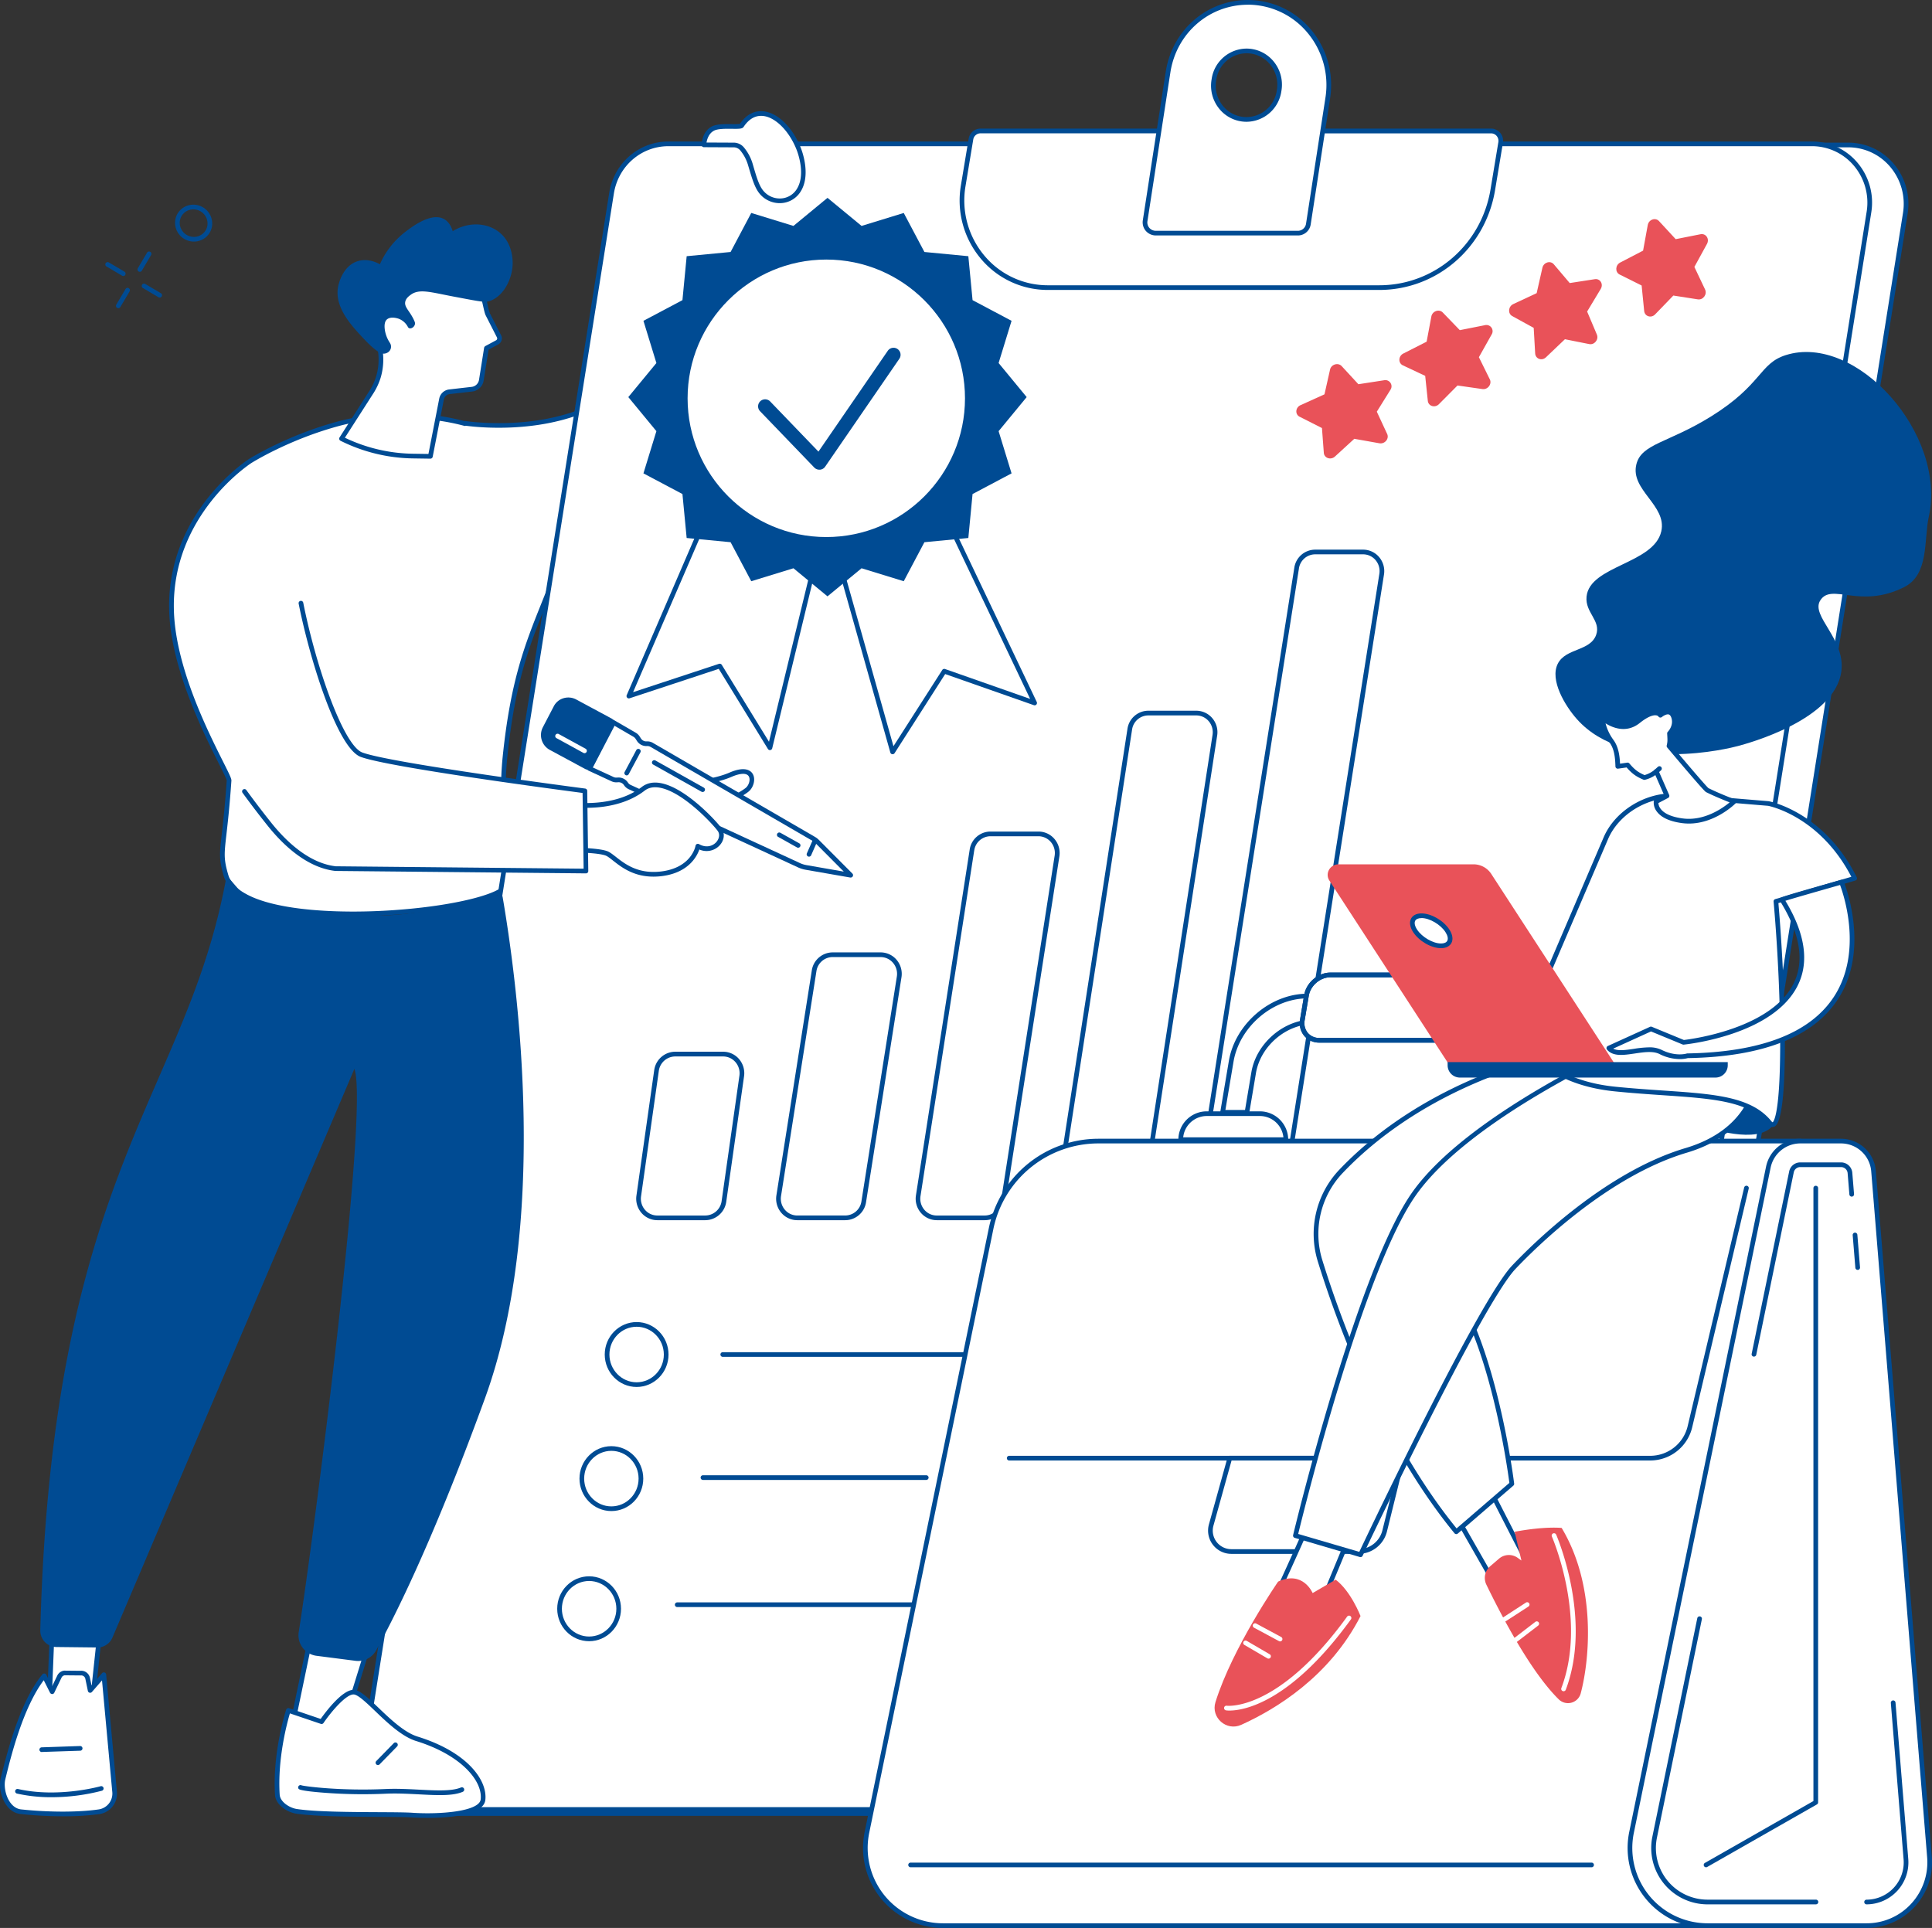 <svg xmlns="http://www.w3.org/2000/svg" viewBox="0 0 1833.7 1830"><rect x="0" y="0" width="1833.7" height="1830" fill="#333333" stroke="none"/><defs><style>.cls-1{fill:#fff;}.cls-2{fill:#004b93;}.cls-3{fill:#e95259;}</style></defs><title>Quality work</title><g id="Layer_2" data-name="Layer 2"><g id="Layer_1-2" data-name="Layer 1"><g id="Quality_work" data-name="Quality work"><path class="cls-1" d="M745.73,133.19H683.55s-21.82,157.06-81,223.16C546.38,419,441.33,401.79,441.33,401.79l-.1.32c-40.63-11.07-87-8.64-118.56-.3-49.53,13.07-85.3,35.82-85.3,35.82s-76.43,48.3-74.61,140.47c1.41,71.52,55.08,156.66,54.65,162.76-4.71,68.26-10,65.93-2.87,90.25,17.29,59,262.19,34.69,266.54,7.63,3.95-24.55-7.43-65.6-1.72-120.8,9-87,26.9-118,47.26-171.68,112.45-9.12,185.12-72.66,207.73-174.69C757.68,266.3,745.73,133.19,745.73,133.19Z"></path><path class="cls-2" d="M334.57,869.74c-58.54,0-113.91-9.85-122.16-38-4.7-16-4.1-21.19-1.9-40.42,1.26-11,3-26.17,4.69-50.6-.16-1.3-3.68-8.32-7.41-15.75-15-29.87-46.18-92-47.26-146.81-1.82-92.36,74.88-141.91,75.65-142.4.36-.23,36.63-23.08,85.93-36.09,28.87-7.62,75.05-11.57,118.57,0a2.23,2.23,0,0,1,1-.07c1,.17,104.52,16.25,159.16-44.73,58.11-64.84,80.29-220.42,80.51-222a2.22,2.22,0,0,1,2.2-1.92h62.18a2.22,2.22,0,0,1,2.21,2c.12,1.33,11.72,134.66-11.42,239.06-23.1,104.24-97.06,166.81-208.32,176.31-3.39,8.89-6.71,17.17-9.92,25.18-15.72,39.23-29.31,73.11-36.71,144.63-3.22,31.13-.95,57.93.87,79.47,1.44,17.08,2.58,30.57.83,41.45-2.67,16.6-69.09,26.74-113.09,29.51C358.43,869.34,346.43,869.74,334.57,869.74Zm47.71-472.81c-23,0-44,3.07-59,7-48.6,12.83-84.33,35.33-84.68,35.55-.76.48-75.35,48.76-73.58,138.56C166,631.83,196.92,693.39,211.76,723c6.09,12.13,8,16.06,7.87,18-1.7,24.54-3.43,39.72-4.7,50.8-2.18,19-2.7,23.51,1.74,38.67,9.2,31.39,88.29,37.76,153.23,33.68,63.35-4,107.5-16.54,109-25.78,1.67-10.34.49-24.25-.87-40.36-1.84-21.73-4.12-48.77-.86-80.31,7.47-72.14,21.16-106.28,37-145.82,3.36-8.39,6.84-17.06,10.38-26.41a2.22,2.22,0,0,1,1.9-1.43c109.93-8.92,183-70.35,205.74-173,21.43-96.69,12.86-218.54,11.5-235.67H685.47c-2.76,18.2-25.86,160.54-81.32,222.42-53.09,59.25-150.31,47.93-162,46.32a2.17,2.17,0,0,1-1.47.11C421.29,399,401.1,396.93,382.28,396.93Z"></path><path class="cls-1" d="M1520.92,1721.36H435.46c-33.71,0-59.39-30.85-54-64.86L614.91,184.58c4.29-27.07,27.16-47,54-47H1754.37c33.7,0,59.39,30.85,54,64.85L1574.92,1674.39C1570.63,1701.46,1547.75,1721.36,1520.92,1721.36Z"></path><path class="cls-2" d="M1520.92,1723.58H435.46a56.41,56.41,0,0,1-42.9-19.92,58.88,58.88,0,0,1-13.3-47.51L612.71,184.23c4.49-28.3,28.12-48.83,56.2-48.83H1754.37a56.41,56.41,0,0,1,42.9,19.92,58.84,58.84,0,0,1,13.29,47.5L1577.11,1674.74C1572.63,1703,1549,1723.58,1520.92,1723.58Zm-852-1583.74c-25.88,0-47.67,19-51.81,45.09L383.65,1656.85a54.38,54.38,0,0,0,12.29,43.92,52,52,0,0,0,39.52,18.36H1520.92c25.87,0,47.66-19,51.8-45.08L1806.17,202.12a54.41,54.41,0,0,0-12.28-43.92,52,52,0,0,0-39.52-18.36Z"></path><path class="cls-1" d="M1486.43,1717.53H401c-33.71,0-59.4-30.79-54-64.74L580.41,183.42c4.3-27,27.17-46.88,54-46.88H1719.87c33.71,0,59.39,30.8,54,64.74L1540.43,1670.65C1536.13,1697.68,1513.26,1717.53,1486.43,1717.53Z"></path><path class="cls-2" d="M1486.43,1719.76H401A56.43,56.43,0,0,1,358,1699.82a58.65,58.65,0,0,1-13.26-47.38L578.22,183.07c4.49-28.25,28.12-48.75,56.19-48.75H1719.87a56.42,56.42,0,0,1,42.94,19.93,58.65,58.65,0,0,1,13.26,47.38L1542.62,1671C1538.13,1699.25,1514.5,1719.76,1486.43,1719.76Zm-852-1581c-25.87,0-47.66,18.93-51.8,45L349.16,1653.14a54.23,54.23,0,0,0,12.25,43.8A52,52,0,0,0,401,1715.31H1486.43c25.87,0,47.66-18.93,51.8-45L1771.68,200.93a54.26,54.26,0,0,0-12.25-43.8,52,52,0,0,0-39.56-18.37Z"></path><path class="cls-1" d="M1309,273H994.3c-50.29,0-88.5-46.07-80.12-96.6l7.35-44.28a9.23,9.23,0,0,1,9-7.79h484.66a9.28,9.28,0,0,1,9,10.9l-7.44,44.88C1407.92,233.74,1362.33,273,1309,273Z"></path><path class="cls-2" d="M1309,275.22H994.3a82.76,82.76,0,0,1-63.18-29.45A85.84,85.84,0,0,1,912,176l7.35-44.29a11.41,11.41,0,0,1,11.23-9.64h484.65a11.3,11.3,0,0,1,8.64,4,11.68,11.68,0,0,1,2.6,9.46L1419,180.47C1409.9,235.37,1363.61,275.22,1309,275.22ZM930.57,126.55a7,7,0,0,0-6.85,5.93l-7.35,44.29a81.46,81.46,0,0,0,18.14,66.13,78.33,78.33,0,0,0,59.79,27.88H1309c52.48,0,96.92-38.29,105.68-91l7.44-44.87a7.24,7.24,0,0,0-1.6-5.87,6.9,6.9,0,0,0-5.25-2.45Z"></path><path class="cls-1" d="M1097.14,221.27h134.37a10.11,10.11,0,0,0,10.26-8.52L1260.18,93c7.38-47.65-28.61-90.82-75.77-90.82-37.72,0-69.84,27.94-75.76,66.05l-21.77,141.11A10.2,10.2,0,0,0,1097.14,221.27Zm55-145.28.15-.9a31.55,31.55,0,0,1,30.91-26.75c19.38,0,34.12,17.82,30.9,37.38l-.14.89A31.57,31.57,0,0,1,1183,113.37C1163.64,113.37,1148.9,95.55,1152.11,76Z"></path><path class="cls-2" d="M1231.51,223.49H1097.14a12.67,12.67,0,0,1-9.68-4.39,12.46,12.46,0,0,1-2.77-10.07l21.76-141.1c6.12-39.36,38.91-67.93,78-67.93a78.21,78.21,0,0,1,59.35,27.51,81.83,81.83,0,0,1,18.62,65.87L1244,213.09A12.28,12.28,0,0,1,1231.51,223.49Zm-47.1-219c-36.85,0-67.79,27-73.56,64.17l-21.77,141.1a7.92,7.92,0,0,0,1.76,6.5,8.24,8.24,0,0,0,6.3,2.83h134.37a7.91,7.91,0,0,0,8.06-6.64L1258,92.7a77.31,77.31,0,0,0-17.6-62.29A73.74,73.74,0,0,0,1184.41,4.44ZM1183,115.59a33.23,33.23,0,0,1-25.35-11.82,34.66,34.66,0,0,1-7.75-28.14h0l.14-.9a33.69,33.69,0,0,1,33.11-28.61,33.28,33.28,0,0,1,25.35,11.81,34.72,34.72,0,0,1,7.75,28.15l-.15.89A33.68,33.68,0,0,1,1183,115.59ZM1154.3,76.35a30.25,30.25,0,0,0,6.75,24.54,28.8,28.8,0,0,0,22,10.25,29.25,29.25,0,0,0,28.72-24.89l.14-.89a30.28,30.28,0,0,0-6.75-24.55,28.83,28.83,0,0,0-22-10.25,29.25,29.25,0,0,0-28.72,24.89Z"></path><path class="cls-2" d="M1199.69,1158.19h-45.51a19.93,19.93,0,0,1-15.13-7,20.6,20.6,0,0,1-4.66-16.6l94.07-595.72a20.06,20.06,0,0,1,19.79-17.15h45.53a19.91,19.91,0,0,1,15.13,7,20.59,20.59,0,0,1,4.66,16.6L1219.48,1141A20.06,20.06,0,0,1,1199.69,1158.19Zm33.16-618.64-94.07,595.72a16.14,16.14,0,0,0,3.65,13,15.44,15.44,0,0,0,11.75,5.45h45.51a15.64,15.64,0,0,0,15.4-13.39l94.09-595.72a16.14,16.14,0,0,0-3.65-13,15.46,15.46,0,0,0-11.75-5.45h-45.53A15.64,15.64,0,0,0,1232.85,539.55Z"></path><path class="cls-2" d="M1067.14,1158.19h-45.53a19.88,19.88,0,0,1-15.1-7,20.54,20.54,0,0,1-4.7-16.55l68.28-442.8,2.2.33-2.2-.33a20.05,20.05,0,0,1,19.8-17.23h45.55a19.92,19.92,0,0,1,15.11,7,20.57,20.57,0,0,1,4.69,16.55L1086.94,1141A20.06,20.06,0,0,1,1067.14,1158.19Zm22.75-479.12a15.63,15.63,0,0,0-15.41,13.45l-68.28,442.81a16.14,16.14,0,0,0,3.68,13,15.47,15.47,0,0,0,11.73,5.43h45.53a15.64,15.64,0,0,0,15.41-13.45l68.3-442.81a16.14,16.14,0,0,0-3.68-13,15.45,15.45,0,0,0-11.73-5.43Z"></path><path class="cls-2" d="M934.66,1158.19H889.13a19.92,19.92,0,0,1-15.11-7,20.58,20.58,0,0,1-4.68-16.57l51-328.12a20,20,0,0,1,19.79-17.2h45.55a19.87,19.87,0,0,1,15.11,7,20.59,20.59,0,0,1,4.69,16.57l-51,328.12A20.07,20.07,0,0,1,934.66,1158.19Zm-10-351-51,328.12a16.11,16.11,0,0,0,3.67,13,15.44,15.44,0,0,0,11.73,5.44h45.53a15.62,15.62,0,0,0,15.4-13.43l51-328.13a16.11,16.11,0,0,0-3.66-13,15.46,15.46,0,0,0-11.74-5.44H940.09A15.63,15.63,0,0,0,924.69,807.19Z"></path><path class="cls-2" d="M802.2,1158.19H756.68a19.91,19.91,0,0,1-15.12-7,20.52,20.52,0,0,1-4.66-16.59l33.59-213.44A20.07,20.07,0,0,1,790.28,904h45.54a19.86,19.86,0,0,1,15.12,7,20.56,20.56,0,0,1,4.67,16.59L822,1141A20.07,20.07,0,0,1,802.2,1158.19ZM790.28,908.43a15.63,15.63,0,0,0-15.39,13.41l-33.6,213.44a16.12,16.12,0,0,0,3.65,13,15.42,15.42,0,0,0,11.74,5.45H802.2a15.64,15.64,0,0,0,15.4-13.4L851.22,926.9a16.12,16.12,0,0,0-3.66-13,15.43,15.43,0,0,0-11.74-5.46Zm-17.59,13.06h0Z"></path><path class="cls-2" d="M669.46,1158.19h-45.6a19.9,19.9,0,0,1-15-6.89,20.55,20.55,0,0,1-4.81-16.4l16.88-119.14a20.26,20.26,0,0,1,19.84-17.48h45.62a19.91,19.91,0,0,1,15,6.9,20.56,20.56,0,0,1,4.81,16.39l-16.9,119.15A20.26,20.26,0,0,1,669.46,1158.19Zm-44.15-141.81-16.88,119.14a16.15,16.15,0,0,0,3.76,12.86,15.46,15.46,0,0,0,11.67,5.36h45.6a15.79,15.79,0,0,0,15.44-13.65L701.8,1021a16.13,16.13,0,0,0-3.77-12.86,15.44,15.44,0,0,0-11.66-5.36H640.75A15.8,15.8,0,0,0,625.31,1016.38Z"></path><path class="cls-2" d="M604.24,1316.49c-16.69,0-30.27-13.82-30.27-30.8s13.58-30.8,30.27-30.8,30.27,13.82,30.27,30.8S620.93,1316.49,604.24,1316.49Zm0-57.16c-14.24,0-25.83,11.83-25.83,26.36s11.59,26.36,25.83,26.36,25.82-11.83,25.82-26.36S618.48,1259.33,604.24,1259.33Z"></path><path class="cls-2" d="M580.27,1434.28c-16.69,0-30.27-13.82-30.27-30.8s13.58-30.8,30.27-30.8,30.27,13.81,30.27,30.8S597,1434.28,580.27,1434.28Zm0-57.16c-14.24,0-25.82,11.82-25.82,26.36s11.58,26.36,25.82,26.36,25.83-11.83,25.83-26.36S594.51,1377.12,580.27,1377.12Z"></path><path class="cls-2" d="M559.13,1557.81c-16.69,0-30.27-13.81-30.27-30.8s13.58-30.8,30.27-30.8S589.4,1510,589.4,1527,575.82,1557.81,559.13,1557.81Zm0-57.16c-14.24,0-25.83,11.83-25.83,26.36s11.59,26.36,25.83,26.36S585,1541.55,585,1527,573.37,1500.65,559.13,1500.65Z"></path><path class="cls-2" d="M986.26,1287.91H686a2.22,2.22,0,0,1,0-4.44H986.26a2.22,2.22,0,0,1,0,4.44Z"></path><path class="cls-1" d="M967.46,1404.74H936.21a2.22,2.22,0,0,1,0-4.44h31.25a2.22,2.22,0,0,1,0,4.44Z"></path><path class="cls-2" d="M879.12,1404.74H667.2a2.22,2.22,0,0,1,0-4.44H879.12a2.22,2.22,0,0,1,0,4.44Z"></path><path class="cls-2" d="M943,1525.4H642.77a2.22,2.22,0,1,1,0-4.44H943a2.22,2.22,0,0,1,0,4.44Z"></path><path class="cls-1" d="M624.89,746.23s44.9-.67,68.36-10.85,23.1,7.48,16.46,13.69c-5.38,5-37.8,23.11-66.86,25.22Z"></path><path class="cls-2" d="M642.85,776.51a2.23,2.23,0,0,1-1.88-1l-18-28.07a2.21,2.21,0,0,1-.09-2.25,2.25,2.25,0,0,1,1.93-1.17c.44,0,44.73-.77,67.51-10.66,14.43-6.26,19.92-2.12,21.91.91,3.25,5,1,12.65-3,16.45-6.21,5.81-39.32,23.71-68.22,25.81Zm-14-28.17L644,772c28.48-2.53,59.71-20.32,64.19-24.52,2.71-2.53,4.33-7.78,2.37-10.76-2.08-3.17-8.06-2.9-16.42.73C674.38,746,640.47,747.92,628.88,748.34Z"></path><path class="cls-1" d="M559.4,729.4l22.27-44,20.66,12a8.56,8.56,0,0,1,2.82,2.7l1.3,2a8.31,8.31,0,0,0,7.46,3.8,8.23,8.23,0,0,1,4.64,1.1l153.62,89.13a16.63,16.63,0,0,1,3.47,2.67l31.73,31.9L765,823.34a26.92,26.92,0,0,1-6.69-2.09l-160.7-74.19a8.42,8.42,0,0,1-3.41-2.88l-.21-.31a8.31,8.31,0,0,0-7.28-3.63l-1.45.08a8.28,8.28,0,0,1-3.88-.75Z"></path><path class="cls-2" d="M807.37,832.94a2.43,2.43,0,0,1-.38,0l-42.34-7.38a29,29,0,0,1-7.24-2.26l-160.7-74.19a10.57,10.57,0,0,1-4.31-3.64l-.22-.32a6.09,6.09,0,0,0-5.32-2.66l-1.45.08a10.52,10.52,0,0,1-4.93-.95l-22-10.17a2.22,2.22,0,0,1-1.17-1.29,2.18,2.18,0,0,1,.12-1.73l22.27-44a2.22,2.22,0,0,1,3.09-.91l20.66,12a10.71,10.71,0,0,1,3.58,3.41l1.29,2a6.1,6.1,0,0,0,5.47,2.79,10.37,10.37,0,0,1,5.88,1.4l153.63,89.12a19.56,19.56,0,0,1,3.92,3L809,829.15a2.22,2.22,0,0,1-1.58,3.79ZM587.17,738a10.58,10.58,0,0,1,8.68,4.6l.22.32a6.17,6.17,0,0,0,2.5,2.11l160.7,74.2a25.16,25.16,0,0,0,6.14,1.92l35.45,6.17-26.8-26.94a14.47,14.47,0,0,0-3-2.32L617.43,708.94a6,6,0,0,0-3.38-.8,10.51,10.51,0,0,1-9.47-4.81l-1.29-2a6.35,6.35,0,0,0-2.08-2l-18.62-10.82-20.17,39.83,19.92,9.2a6,6,0,0,0,2.83.55l1.45-.08Z"></path><path class="cls-2" d="M767.81,813.12a2.22,2.22,0,0,1-2-3.11l5.86-13.31a2.22,2.22,0,0,1,4.07,1.79l-5.86,13.31A2.22,2.22,0,0,1,767.81,813.12Z"></path><path class="cls-2" d="M546,666l33.44,18a3.56,3.56,0,0,1,1.46,4.79l-19.62,37.64a3.55,3.55,0,0,1-4.83,1.49l-33.37-18a13.84,13.84,0,0,1-5.9-18.46l10.48-20.1A13.38,13.38,0,0,1,546,666Z"></path><path class="cls-2" d="M558.07,730.58a5.71,5.71,0,0,1-2.72-.7l-33.37-18a16.08,16.08,0,0,1-6.82-21.44l10.48-20.11a15.27,15.27,0,0,1,9.11-7.57A15.89,15.89,0,0,1,547,664l33.44,18a5.82,5.82,0,0,1,2.39,7.77L563.2,727.47a5.75,5.75,0,0,1-3.43,2.85A5.85,5.85,0,0,1,558.07,730.58Zm-18.69-64.06a11.37,11.37,0,0,0-3.32.5,10.87,10.87,0,0,0-6.48,5.38L519.1,692.5a11.63,11.63,0,0,0,5,15.48l33.36,18a1.3,1.3,0,0,0,1,.1,1.32,1.32,0,0,0,.79-.66l19.62-37.64a1.34,1.34,0,0,0-.55-1.8l-33.44-18A11.56,11.56,0,0,0,539.38,666.52Z"></path><path class="cls-2" d="M594.79,736a2.19,2.19,0,0,1-1-.27,2.22,2.22,0,0,1-.91-3L603.91,712a2.22,2.22,0,1,1,3.92,2.1l-11.08,20.69A2.23,2.23,0,0,1,594.79,736Z"></path><path class="cls-2" d="M666.86,751.75a2.2,2.2,0,0,1-1.08-.28L620,725.76a2.22,2.22,0,1,1,2.17-3.87l45.8,25.7a2.22,2.22,0,0,1-1.09,4.16Z"></path><path class="cls-2" d="M757.52,804.65a2.2,2.2,0,0,1-1.08-.28l-17.88-10a2.22,2.22,0,1,1,2.16-3.89l17.88,10a2.22,2.22,0,0,1-1.08,4.16Z"></path><path class="cls-1" d="M554.76,714.9a2.13,2.13,0,0,1-1.06-.28l-25.55-14a2.22,2.22,0,0,1,2.13-3.9l25.55,14a2.23,2.23,0,0,1-1.07,4.18Z"></path><path class="cls-1" d="M543.92,763.81s39.73,5.63,66.52-15.06c22.8-17.61,68.95,32.79,72.92,39.19,5.62,9.06-6.75,23.29-21,15.23,0,0-3.78,22.46-34.6,26.23S583.77,813,575.5,810s-32-3.18-32-3.18Z"></path><path class="cls-2" d="M620.18,832.09c-18.95,0-30.45-9-38.37-15.25-2.82-2.21-5.25-4.13-7.07-4.79-7.82-2.85-31-3-31.22-3a2.23,2.23,0,0,1-1.56-.67,2.18,2.18,0,0,1-.64-1.58l.37-43a2.22,2.22,0,0,1,2.54-2.18c.39,0,39.13,5.25,64.85-14.62,4.83-3.73,10.86-5,17.94-3.69,24.62,4.45,55.08,38.39,58.23,43.47,3,4.84,2,11.24-2.49,15.92a16.93,16.93,0,0,1-19,3.63c-2.24,6.47-10.26,22.17-35.74,25.28A63.36,63.36,0,0,1,620.18,832.09Zm-74.4-27.5c6.18.13,23.39.7,30.48,3.28,2.49.91,5,2.92,8.3,5.47,8.37,6.58,21,16.52,42.9,13.85,28.69-3.51,32.53-23.55,32.68-24.4a2.23,2.23,0,0,1,3.29-1.56c7,3.94,12.9,1.75,16.13-1.61,2.55-2.66,4.13-6.94,1.91-10.51-2.65-4.27-32.19-37.27-55.24-41.44-5.87-1.06-10.59-.13-14.43,2.83-23.63,18.26-56.36,16.68-65.68,15.79Z"></path><path class="cls-1" d="M274,444.32s-54.42,22.89-83.15,116.1C175,611.87,177.87,685.23,256.07,782.74c15.65,19.51,37.62,38.91,62.42,41.71l237.69,2.31-1-76.09s-184.34-23.95-212-34.37C318.55,707.07,283,586.92,279.31,528Z"></path><path class="cls-2" d="M556.18,829h0l-237.69-2.31h-.23c-27.08-3.06-49.7-24.82-63.9-42.53-8.43-10.5-16.55-21.15-24.15-31.64a2.22,2.22,0,0,1,3.6-2.61c7.55,10.43,15.64,21,24,31.47,13.66,17,35.29,37.94,60.82,40.88l235.3,2.28-1-71.89c-20.72-2.71-184.19-24.3-210.62-34.24-22.07-8.3-48.17-91.69-58.85-145.44a2.22,2.22,0,1,1,4.36-.86c12.3,61.89,38.35,135.48,56.05,142.14,27.15,10.21,209.7,34,211.54,34.24a2.24,2.24,0,0,1,1.94,2.18l1,76.09a2.23,2.23,0,0,1-.64,1.6A2.28,2.28,0,0,1,556.18,829Z"></path><path class="cls-1" d="M758.24,141.86c2.77,7.21,8.19,26.6-.75,39.6-8,11.66-24.74,12.13-34.25,1.66-5-5.49-7.4-14.46-11.13-27.12a41.21,41.21,0,0,0-7.57-14.37,10.4,10.4,0,0,0-8.18-4l-28.27-.14s.22-11,8.45-15.42c7.2-3.87,25.84-.68,27.29-2.87C720.12,94.7,747.11,112.85,758.24,141.86Z"></path><path class="cls-2" d="M740,192.83a24.76,24.76,0,0,1-18.37-8.21c-5-5.54-7.51-14-11-25.73l-.67-2.26A39.08,39.08,0,0,0,702.79,143a8.15,8.15,0,0,0-6.44-3.15l-28.27-.14a2.21,2.21,0,0,1-1.58-.67,2.26,2.26,0,0,1-.63-1.6c0-.5.35-12.36,9.62-17.33,4.63-2.48,12.77-2.38,19.31-2.3a48.6,48.6,0,0,0,7.43-.22c7.54-11.08,16.4-12.62,22.54-11.94,13.72,1.52,28,15.75,35.55,35.41h0c1.65,4.31,9.37,26.58-1,41.66a23.24,23.24,0,0,1-17.68,10.06C741.08,192.81,740.53,192.83,740,192.83Zm-69.4-57.55,25.81.12a12.59,12.59,0,0,1,9.92,4.86,43.51,43.51,0,0,1,8,15.11l.66,2.27c3.27,11.15,5.64,19.21,10,24a20.27,20.27,0,0,0,16.46,6.71,18.78,18.78,0,0,0,14.31-8.14c9.11-13.24,2-33.6.51-37.55-6.86-17.86-20-31.26-31.88-32.58-7.24-.8-13.5,2.68-18.61,10.36-1.24,1.87-4.07,1.91-10.93,1.82-5.72-.07-13.54-.17-17.16,1.77C672.72,126.64,671.11,132.16,670.57,135.28Z"></path><polygon class="cls-1" points="295.58 1550.41 278.25 1633.58 323.61 1646.42 348.69 1565.45 295.58 1550.41"></polygon><path class="cls-2" d="M323.61,1648.64a2.13,2.13,0,0,1-.61-.08l-45.35-12.84a2.22,2.22,0,0,1-1.57-2.59L293.4,1550a2.25,2.25,0,0,1,1-1.45,2.19,2.19,0,0,1,1.75-.23l53.12,15a2.26,2.26,0,0,1,1.34,1.08,2.2,2.2,0,0,1,.17,1.72l-25.08,81A2.21,2.21,0,0,1,323.61,1648.64ZM280.85,1632l41.28,11.69L345.89,1567l-48.62-13.77Z"></path><path class="cls-1" d="M263.25,1703.67c.51,8,10.3,14.42,18.21,15.61,27.51,4.17,92.16,2.41,109.72,3.62,22.79,1.58,65.6-.12,67.25-14.66,2-17.74-17.08-43.61-62.81-57.78-23.65-7.33-48.67-43.64-59.74-44.29s-30.66,28-30.66,28l-31.51-10.72S260.65,1663.08,263.25,1703.67Z"></path><path class="cls-2" d="M405.53,1725.52c-8.35,0-14.3-.39-14.5-.4-6-.42-17.79-.48-31.45-.56-26.86-.15-60.29-.33-78.45-3.08-9.25-1.4-19.53-8.83-20.1-17.67-2.59-40.55,10.44-80.63,10.57-81a2.21,2.21,0,0,1,2.82-1.4l29.94,10.18c4.45-6.3,20.76-28.24,31.65-27.61,5.76.34,13.46,7.71,23.2,17,10.91,10.44,24.47,23.44,37.07,27.34,47.26,14.65,66.49,41.45,64.36,60.15C459,1723.3,425.43,1725.52,405.53,1725.52Zm-130.37-99.2c-2.6,8.75-11.89,42.84-9.69,77.21.42,6.6,8.94,12.44,16.32,13.56,17.85,2.7,51.1,2.88,77.81,3,13.74.07,25.6.14,31.74.56,25.38,1.76,63.56-1.06,64.89-12.69,2-17.48-18.42-42.13-61.27-55.41-13.59-4.21-27.58-17.61-38.82-28.37-8.36-8-16.26-15.58-20.39-15.82-7.17-.42-21.39,16.38-28.69,27.07a2.23,2.23,0,0,1-2.55.85Z"></path><path class="cls-2" d="M417.41,1703.89c-6,0-12.63-.34-19.63-.71-10.37-.54-21.1-1.1-31.66-.62a478.88,478.88,0,0,1-57.42-.84c-24.05-1.82-25-3.34-25.36-3.91a2.26,2.26,0,0,1-.08-2.26,2.23,2.23,0,0,1,3-.9h0c3.83,1,37.24,5.4,79.62,3.46,10.78-.49,21.61.08,32.09.62,15.88.83,30.87,1.61,39.54-2.08a2.22,2.22,0,1,1,1.74,4.09C433.61,1703.17,426.12,1703.89,417.41,1703.89Z"></path><path class="cls-2" d="M358.71,1675.37a2.23,2.23,0,0,1-1.59-3.78l16.6-17a2.22,2.22,0,1,1,3.18,3.11l-16.6,17A2.26,2.26,0,0,1,358.71,1675.37Z"></path><polygon class="cls-1" points="49.58 1546.46 47.27 1604.46 87.76 1614.24 94.97 1546.87 49.58 1546.46"></polygon><path class="cls-2" d="M87.76,1616.47a1.81,1.81,0,0,1-.52-.07l-40.49-9.78a2.22,2.22,0,0,1-1.7-2.24l2.31-58a2.23,2.23,0,0,1,2.22-2.14h0l45.39.42a2.21,2.21,0,0,1,2.19,2.45L90,1614.48a2.23,2.23,0,0,1-2.21,2Zm-38.2-13.74,36.26,8.76,6.68-62.42-40.79-.37Z"></path><path class="cls-1" d="M93.94,1719.71c-16.23,2.29-42.71,3.26-74.07,0-14.06-1.47-19.55-21-17.08-31.09,6.88-28,18.84-73.22,39.17-97.86l7.47,15,7-14.67a6.22,6.22,0,0,1,4.63-3.14l15.21.15a6.17,6.17,0,0,1,6.82,4.87l2.44,11.6,13-15,10.14,110.56A17.4,17.4,0,0,1,93.94,1719.71Z"></path><path class="cls-2" d="M59.31,1724a380.33,380.33,0,0,1-39.68-2.15c-5.4-.57-10.14-3.54-13.7-8.61-5.59-7.94-6.89-18.7-5.3-25.22,8.25-33.62,20.21-75.24,39.62-98.75a2.22,2.22,0,0,1,2-.79,2.18,2.18,0,0,1,1.73,1.22l5.45,11,5.08-10.57a8.47,8.47,0,0,1,6.35-4.38l.3,0,15.07.15a8.44,8.44,0,0,1,9.12,6.63l1.51,7.22,10-11.59a2.22,2.22,0,0,1,3.89,1.25L110.9,1700a19.65,19.65,0,0,1-16.65,21.94A254.9,254.9,0,0,1,59.31,1724Zm34.63-4.33h0ZM41.53,1594.86C21.6,1621.26,10,1668.53,5,1689.12c-1.33,5.41-.16,14.82,4.61,21.61,2.84,4,6.39,6.31,10.54,6.74,26.5,2.78,54,2.8,73.53,0a15.21,15.21,0,0,0,12.85-17L96.82,1595l-9.57,11a2.22,2.22,0,0,1-3.85-1L81,1593.44a4,4,0,0,0-4.37-3.13,1.51,1.51,0,0,1-.3,0l-15-.14a4,4,0,0,0-2.82,2l-7,14.55a2.21,2.21,0,0,1-2,1.26,2.43,2.43,0,0,1-2-1.23Z"></path><path class="cls-2" d="M48.84,1705.89A148,148,0,0,1,16,1702.41a2.23,2.23,0,0,1,1-4.34c38.18,8.73,78.1-2.49,78.49-2.6a2.22,2.22,0,1,1,1.23,4.27A190,190,0,0,1,48.84,1705.89Z"></path><path class="cls-2" d="M39.54,1663a2.23,2.23,0,0,1-.07-4.45L76,1657.3a2.25,2.25,0,0,1,2.29,2.15,2.22,2.22,0,0,1-2.14,2.3l-36.5,1.2Z"></path><path class="cls-2" d="M477.11,851.7c15.36,89.89,43.28,310.8-17,476.05C408.23,1470,371.2,1540.78,357,1566.49a19.53,19.53,0,0,1-19.61,9.93l-37-4.76a19.62,19.62,0,0,1-16.85-22.56c13.49-84.61,67.08-496.46,52.81-534.52L106.7,1554.42a15.47,15.47,0,0,1-14.37,9.34l-38.79-.43a15.52,15.52,0,0,1-15.3-15.95c11.45-436.95,139.37-507.26,176.85-716.17.09-.49,12.28,14.19,12.73,14.46,37.53,21.74,56.31,20.05,113.89,23.19,62.27,3.41,120.12-20.09,133.76-19.46C476.51,849.45,476.94,850.66,477.11,851.7Z"></path><path class="cls-1" d="M408.5,433.14l10.62-54.43a8.66,8.66,0,0,1,7.48-6.85l21.34-2.43a10.21,10.21,0,0,0,8.92-8.55l4.83-30.36a.21.21,0,0,1,.08-.11l10.14-5.49a4.25,4.25,0,0,0,1.75-5.65L463,298.37c-2.08-4.07-4.94-27-9.49-26.81,0,0-76.81-26.75-99.4,5.13-6,8.45-6.64,19.6-2.59,29.13L356.67,318c5.37,12.64,6.57,26.85,2.46,39.95A59,59,0,0,1,353,371.36l-28.86,45a155.49,155.49,0,0,0,67.48,16.53Z"></path><path class="cls-2" d="M408.51,435.36h0l-16.9-.25a158.7,158.7,0,0,1-68.44-16.76,2.21,2.21,0,0,1-.87-3.18l28.86-45A57,57,0,0,0,357,357.27a55.82,55.82,0,0,0-2.39-38.42l-5.17-12.16c-4.47-10.52-3.38-22.51,2.83-31.28,22.76-32.13,95.34-8.21,101.61-6.06,4.21.34,6.19,7.75,8.87,19.68a60.93,60.93,0,0,0,2.19,8.33l10.68,20.9a6.48,6.48,0,0,1-2.66,8.61l-9.25,5-4.66,29.35a12.48,12.48,0,0,1-10.86,10.41l-21.35,2.43a6.43,6.43,0,0,0-5.56,5.09l-10.6,54.41A2.23,2.23,0,0,1,408.51,435.36Zm-81.17-19.89a154.29,154.29,0,0,0,64.3,15.2l15,.22,10.26-52.61a10.84,10.84,0,0,1,9.41-8.62l21.34-2.44a8,8,0,0,0,7-6.69l4.82-30.36a2.5,2.5,0,0,1,1.22-1.71L470.85,323a2,2,0,0,0,.83-2.69L461,299.38c-.79-1.53-1.49-4.56-2.57-9.37s-3.33-14.76-5.13-16.24a2,2,0,0,1-.54-.11c-.76-.27-75.49-25.84-96.85,4.32-5.33,7.52-6.24,17.86-2.37,27l5.17,12.16a60.25,60.25,0,0,1,2.54,41.49,61.56,61.56,0,0,1-6.37,13.93ZM453.6,273.78h0Z"></path><path class="cls-2" d="M393.59,305.42c-3.94-9.8-10.1-13.48-8.95-19,.7-3.36,3.61-5.47,5.26-6.67,8.21-6,19-2.32,40.72,1.77,26.93,5.08,30,5.88,35.09,3.87,12.92-5.11,20.27-21,20.84-34.09.15-3.67.48-23.15-16.06-33.2-11.93-7.25-27.91-6.71-40.82,1.34-1.13-3.79-3.48-9.11-8.61-11.73-12.17-6.22-30.32,7.73-36.67,12.61a79.2,79.2,0,0,0-23.84,30.5c-2.4-1.34-11.39-6-21.19-2.87-14.57,4.66-18.15,22.47-18.47,24.16-3.64,19.68,12.53,36.86,24.75,49.83,6.73,7.14,10.26,9.87,14.22,12.51a7.54,7.54,0,0,0,7.81.32l.14-.08a6.46,6.46,0,0,0,2.36-9.06l-.61-1a29.78,29.78,0,0,1-4.41-12.38c-.39-3.51-.11-7.2,2.14-9.09,3.65-3.06,9.84-1,10.73-.75a16.35,16.35,0,0,1,9.15,8C389.05,313.85,395.34,309.76,393.59,305.42Z"></path><path class="cls-2" d="M184.1,229.3a17.87,17.87,0,0,1-17.84-19.7h0A17,17,0,0,1,172.71,198a17.37,17.37,0,0,1,13.07-3.57A17.88,17.88,0,0,1,201.32,214a17.06,17.06,0,0,1-6.45,11.58A17.37,17.37,0,0,1,184.1,229.3Zm-13.43-19.21a13.42,13.42,0,0,0,11.69,14.66,13,13,0,0,0,9.76-2.66,12.61,12.61,0,0,0,4.78-8.58,13.41,13.41,0,0,0-11.69-14.65,13,13,0,0,0-9.76,2.65A12.65,12.65,0,0,0,170.67,210.09Z"></path><path class="cls-2" d="M117,262a2.19,2.19,0,0,1-1.13-.31l-14.82-8.77a2.22,2.22,0,0,1,2.26-3.83l14.82,8.77A2.23,2.23,0,0,1,117,262Z"></path><path class="cls-2" d="M151.55,282.44a2.19,2.19,0,0,1-1.13-.31l-14.82-8.77a2.22,2.22,0,0,1,2.26-3.83l14.82,8.78a2.22,2.22,0,0,1-1.13,4.13Z"></path><path class="cls-2" d="M112.28,292.52a2.22,2.22,0,0,1-1.91-3.36l8.77-14.82A2.22,2.22,0,1,1,123,276.6l-8.76,14.83A2.24,2.24,0,0,1,112.28,292.52Z"></path><path class="cls-2" d="M132.71,258a2.22,2.22,0,0,1-1.91-3.35l8.76-14.82a2.22,2.22,0,1,1,3.83,2.26l-8.77,14.82A2.21,2.21,0,0,1,132.71,258Z"></path><path class="cls-1" d="M1672,1827.78H895a73.68,73.68,0,0,1-72.14-88.54l117.88-573.32a103.68,103.68,0,0,1,101.54-82.82h666.51Z"></path><path class="cls-2" d="M1672,1830H895a75.9,75.9,0,0,1-74.32-91.21l117.89-573.32a106.28,106.28,0,0,1,103.71-84.59h666.51a2.22,2.22,0,0,1,2.22,2.33l-36.75,744.68A2.23,2.23,0,0,1,1672,1830Zm-629.76-744.68a101.84,101.84,0,0,0-99.36,81L825,1739.69a71.47,71.47,0,0,0,70,85.87h774.93l36.53-740.24Z"></path><path class="cls-1" d="M1771.48,1827.78H1620.69a73.68,73.68,0,0,1-72.15-88.54l129.84-631.48a30.89,30.89,0,0,1,30.24-24.66h38.78a30.88,30.88,0,0,1,30.77,28.38l53.11,651.39A60,60,0,0,1,1771.48,1827.78Z"></path><path class="cls-2" d="M1771.48,1830H1620.69a75.91,75.91,0,0,1-74.33-91.21l129.85-631.47a33.22,33.22,0,0,1,32.41-26.44h38.78a33.28,33.28,0,0,1,33,30.41l53.12,651.4a62.25,62.25,0,0,1-62,67.31Zm-62.86-744.68a28.77,28.77,0,0,0-28.06,22.89l-129.84,631.48a71.46,71.46,0,0,0,70,85.87h150.79a57.17,57.17,0,0,0,42.47-18.62,58,58,0,0,0,15.12-43.89L1776,1111.66a28.81,28.81,0,0,0-28.55-26.34Z"></path><path class="cls-2" d="M1723.42,1807.59H1620.69a53.5,53.5,0,0,1-52.38-64.28L1610.93,1536a2.22,2.22,0,1,1,4.35.89l-42.62,207.29a49,49,0,0,0,48,58.94h102.73a2.23,2.23,0,1,1,0,4.45Z"></path><path class="cls-2" d="M1771.48,1807.59a2.23,2.23,0,0,1,0-4.45,35.38,35.38,0,0,0,35.26-38.27l-12.11-148.45a2.22,2.22,0,0,1,4.43-.36l12.11,148.45a39.84,39.84,0,0,1-39.69,43.08Z"></path><path class="cls-2" d="M1763.16,1205.35a2.22,2.22,0,0,1-2.21-2l-2.52-30.94a2.22,2.22,0,0,1,4.43-.36l2.52,30.94a2.22,2.22,0,0,1-2,2.39Z"></path><path class="cls-2" d="M1664.72,1287.67a2.28,2.28,0,0,1-.45,0,2.23,2.23,0,0,1-1.73-2.63l35.61-173.17a10.73,10.73,0,0,1,10.47-8.54h38.78a10.75,10.75,0,0,1,10.65,9.83l1.66,20.26a2.22,2.22,0,0,1-4.43.36l-1.66-20.26a6.27,6.27,0,0,0-6.22-5.74h-38.78a6.28,6.28,0,0,0-6.12,5l-35.6,173.17A2.22,2.22,0,0,1,1664.72,1287.67Z"></path><path class="cls-2" d="M1566.12,1386.28H957.72a2.23,2.23,0,0,1,0-4.45h608.4a36.56,36.56,0,0,0,35.7-28.24l53.63-226.5a2.22,2.22,0,0,1,4.32,1l-53.63,226.51A41,41,0,0,1,1566.12,1386.28Z"></path><path class="cls-1" d="M1331.3,1384.06l-17,68.77a25.78,25.78,0,0,1-25.09,19.85h-120.5a19.84,19.84,0,0,1-19.11-25.16l17.65-63.46Z"></path><path class="cls-2" d="M1289.17,1474.91h-120.5a22.07,22.07,0,0,1-21.25-28l17.65-63.47a2.23,2.23,0,0,1,2.14-1.63H1331.3a2.23,2.23,0,0,1,2.16,2.76l-17,68.78A27.91,27.91,0,0,1,1289.17,1474.91Zm-120.27-88.63-17.2,61.84a17.62,17.62,0,0,0,17,22.34h120.5a23.49,23.49,0,0,0,22.93-18.14l16.36-66Z"></path><path class="cls-2" d="M1510.6,1772.4H864.27a2.22,2.22,0,1,1,0-4.44H1510.6a2.22,2.22,0,1,1,0,4.44Z"></path><path class="cls-1" d="M1195.76,1057.08h-50.45a24.69,24.69,0,0,0-24.68,24.69h99.81A24.69,24.69,0,0,0,1195.76,1057.08Z"></path><path class="cls-2" d="M1220.44,1084h-99.81a2.21,2.21,0,0,1-2.22-2.22,26.94,26.94,0,0,1,26.9-26.91h50.45a26.94,26.94,0,0,1,26.9,26.91A2.21,2.21,0,0,1,1220.44,1084Zm-97.48-4.44h95.15a22.49,22.49,0,0,0-22.35-20.25h-50.45A22.5,22.5,0,0,0,1123,1079.55Z"></path><path class="cls-2" d="M1600.1,1057.08h-50.45a24.69,24.69,0,0,0-24.68,24.69h99.81A24.68,24.68,0,0,0,1600.1,1057.08Z"></path><path class="cls-2" d="M1624.79,1084H1525a2.22,2.22,0,0,1-2.22-2.22,26.94,26.94,0,0,1,26.9-26.91h50.45a26.94,26.94,0,0,1,26.91,26.91A2.22,2.22,0,0,1,1624.79,1084Zm-97.49-4.44h95.15a22.49,22.49,0,0,0-22.35-20.25h-50.45A22.5,22.5,0,0,0,1527.3,1079.55Z"></path><path class="cls-1" d="M1586.93,1055.75l8.13-48.31c5.77-34.26-17.32-62-51.57-62H1241c-34.25,0-66.68,27.78-72.45,62l-8.13,48.31h23.15l6.33-37.6c4.49-26.67,29.73-48.29,56.39-48.29H1530c26.66,0,44.63,21.62,40.14,48.29l-6.33,37.6Z"></path><path class="cls-2" d="M1586.94,1058h-23.16a2.27,2.27,0,0,1-1.7-.78,2.23,2.23,0,0,1-.49-1.81l6.33-37.6c2.08-12.37-.8-23.94-8.11-32.58-7.14-8.46-17.74-13.11-29.84-13.11H1246.25c-25.58,0-49.89,20.83-54.2,46.43l-6.32,37.6a2.22,2.22,0,0,1-2.2,1.85h-23.15a2.27,2.27,0,0,1-1.7-.78,2.23,2.23,0,0,1-.49-1.81l8.13-48.31c5.93-35.23,39.41-63.89,74.64-63.89h302.53c17.06,0,32.06,6.62,42.22,18.64,10.37,12.26,14.47,28.59,11.55,46l-8.13,48.31A2.22,2.22,0,0,1,1586.94,1058Zm-20.53-4.44h18.65l7.81-46.46c2.71-16.09-1-31.14-10.55-42.38-9.31-11-23.1-17.07-38.83-17.07H1241c-33.16,0-64.67,27-70.26,60.19l-7.69,45.72h18.64l6-35.75c4.65-27.65,30.93-50.14,58.58-50.14H1530c13.43,0,25.23,5.22,33.24,14.69,8.16,9.65,11.39,22.5,9.09,36.19Z"></path><path class="cls-1" d="M1528.47,925.4H1262.72c-10.71,0-20.86,8.68-22.66,19.4L1236.15,968c-1.8,10.71,5.42,19.4,16.13,19.4H1518c10.71,0,20.85-8.69,22.66-19.4l3.9-23.22C1546.4,934.08,1539.18,925.4,1528.47,925.4Z"></path><path class="cls-2" d="M1518,989.64H1252.28a18.42,18.42,0,0,1-14.37-6.37,18.88,18.88,0,0,1-4-15.62l3.91-23.22c2-11.72,13.12-21.26,24.85-21.26h265.75a18.45,18.45,0,0,1,14.37,6.37,18.92,18.92,0,0,1,4,15.62l-3.91,23.23C1540.91,980.11,1529.76,989.64,1518,989.64Zm-255.31-62c-9.66,0-18.84,7.87-20.47,17.54l-3.91,23.23a14.54,14.54,0,0,0,3,12,14,14,0,0,0,11,4.8H1518c9.66,0,18.84-7.87,20.46-17.55l3.91-23.22a14.53,14.53,0,0,0-3-12,14,14,0,0,0-11-4.79Z"></path><path class="cls-2" d="M1365.66,989.64H1252.28a18.42,18.42,0,0,1-14.37-6.37,18.88,18.88,0,0,1-4-15.62l3.91-23.22c2-11.72,13.12-21.26,24.85-21.26h88.64a2.23,2.23,0,0,1,0,4.45h-88.64c-9.66,0-18.84,7.87-20.47,17.54l-3.91,23.23a14.54,14.54,0,0,0,3,12,14,14,0,0,0,11,4.8h113.38a2.22,2.22,0,1,1,0,4.44Z"></path><path class="cls-2" d="M1619.26,1772.4a2.22,2.22,0,0,1-1.1-4.15l103-58.74V1127.6a2.23,2.23,0,0,1,4.45,0v583.2a2.21,2.21,0,0,1-1.13,1.93l-104.16,59.38A2.21,2.21,0,0,1,1619.26,1772.4Z"></path><path class="cls-2" d="M1615.2,1068.55s46.37,17.28,64.55,2.73-28.18-39.11-39.09-37.29S1615.2,1068.55,1615.2,1068.55Z"></path><polygon class="cls-1" points="1382.21 1439.36 1425.84 1515.76 1449.48 1483.02 1411.3 1408.44 1382.21 1439.36"></polygon><path class="cls-2" d="M1425.84,1518h-.12a2.23,2.23,0,0,1-1.81-1.12l-43.63-76.4a2.21,2.21,0,0,1,.31-2.62l29.09-30.92a2.21,2.21,0,0,1,3.59.51l38.19,74.57a2.23,2.23,0,0,1-.18,2.32l-23.63,32.74A2.24,2.24,0,0,1,1425.84,1518ZM1385,1439.69l41.11,72,20.82-28.84-36.12-70.56Z"></path><path class="cls-3" d="M1410.73,1504.11c11.51,23.73,40.64,81.29,68.7,108.88a12.51,12.51,0,0,0,20.87-5.68c8.78-33.23,14.63-102.47-18.09-157,0,0-15.56-1.82-44.66,3.63l6.47,27.29-3.57-2.56a14.35,14.35,0,0,0-17.69.79l-8.39,7.19A14.63,14.63,0,0,0,1410.73,1504.11Z"></path><path class="cls-1" d="M1484,1605.29a2.14,2.14,0,0,1-.78-.14,2.22,2.22,0,0,1-1.29-2.87c24.84-65.69-8.71-143.06-9-143.83a2.22,2.22,0,0,1,4.06-1.8c.35.79,34.62,79.83,9.14,147.21A2.22,2.22,0,0,1,1484,1605.29Z"></path><path class="cls-1" d="M1427.66,1539.42a2.23,2.23,0,0,1-1.21-4.09l21.82-14.16a2.22,2.22,0,0,1,2.42,3.73l-21.82,14.16A2.22,2.22,0,0,1,1427.66,1539.42Z"></path><path class="cls-1" d="M1438.57,1558.8a2.22,2.22,0,0,1-1.35-4l20-15.36a2.22,2.22,0,0,1,2.7,3.53l-20,15.35A2.2,2.2,0,0,1,1438.57,1558.8Z"></path><path class="cls-1" d="M1244,1441.18c0,1.82-40,89.13-40,89.13l45.45,3.64,30.91-74.58Z"></path><path class="cls-2" d="M1249.48,1536.17h-.17l-45.46-3.64a2.22,2.22,0,0,1-1.84-3.14c15.44-33.7,38.69-84.89,39.83-88.58a2.25,2.25,0,0,1,1-1.51,2.22,2.22,0,0,1,2.16-.1l36.36,18.19a2.21,2.21,0,0,1,1.06,2.84l-30.91,74.58A2.22,2.22,0,0,1,1249.48,1536.17Zm-42.11-7.82,40.68,3.25,29.5-71.17-32.36-16.18C1242.74,1450.31,1234.57,1469,1207.37,1528.35Z"></path><path class="cls-3" d="M1245.85,1512.12s-9.1-21.83-32.73-10.91c0,0-43.39,62.7-59.51,114.47-4.56,14.64,10.46,27.83,24.43,21.52,32.7-14.77,83.94-45.77,113.26-103.25,0,0-9.09-23.65-23.64-34.56Z"></path><path class="cls-1" d="M1166.94,1623.64a23.9,23.9,0,0,1-3.24-.18,2.22,2.22,0,0,1,.65-4.4c.5.07,48.8,5.65,114.24-84.6a2.22,2.22,0,0,1,3.6,2.61C1223.83,1617.55,1179.13,1623.64,1166.94,1623.64Z"></path><path class="cls-1" d="M1204,1574.37a2.26,2.26,0,0,1-1.11-.3l-21.82-12.74a2.22,2.22,0,1,1,2.24-3.84l21.82,12.74a2.22,2.22,0,0,1,.8,3A2.25,2.25,0,0,1,1204,1574.37Z"></path><path class="cls-1" d="M1214.93,1558a2.25,2.25,0,0,1-1-.27L1190.25,1545a2.22,2.22,0,1,1,2.1-3.91l23.64,12.73a2.22,2.22,0,0,1-1.06,4.18Z"></path><path class="cls-1" d="M1476.75,1001s-118.5,21.17-203.9,110.75a86.26,86.26,0,0,0-19.93,85c19,61.23,60.28,173.06,129.29,257.16l52.72-45.47s-12.72-105.5-47.27-171,167.27-207.37,167.27-207.37Z"></path><path class="cls-2" d="M1382.21,1456.14H1382a2.2,2.2,0,0,1-1.53-.81c-69.59-84.81-111.12-198-129.69-257.91a88.52,88.52,0,0,1,20.44-87.2c84.92-89.08,203.93-111.2,205.12-111.41a2.23,2.23,0,0,1,1.17.11l78.18,29.1a2.24,2.24,0,0,1,1.43,1.8,2.22,2.22,0,0,1-.93,2.1c-2,1.41-199.83,141.49-166.58,204.51,34.34,65.09,47.38,170.69,47.51,171.75a2.21,2.21,0,0,1-.75,1.95l-52.73,45.48A2.23,2.23,0,0,1,1382.21,1456.14Zm94.35-452.85c-9.12,1.78-121.27,25.19-202.1,110a84,84,0,0,0-19.41,82.81c18.34,59.2,59.19,170.62,127.43,254.65l50.1-43.2c-1.53-11.73-14.87-108.36-46.88-169-33-62.46,137.09-188.07,164.53-207.78Z"></path><path class="cls-1" d="M1229.48,1457.55l61.82,18.19s112.72-238.28,145.45-272.85,96.36-90.94,163.64-111,67.27-70.94,67.27-70.94l-114.55-32.74s-160,69.12-212.72,147.33S1229.48,1457.55,1229.48,1457.55Z"></path><path class="cls-2" d="M1291.3,1478a2.28,2.28,0,0,1-.63-.09l-61.82-18.19a2.22,2.22,0,0,1-1.53-2.64c.58-2.45,58.88-245,111.23-322.69,52.48-77.85,212.08-147.44,213.68-148.13a2.19,2.19,0,0,1,1.49-.1l114.55,32.74a2.22,2.22,0,0,1,1.61,2.14c0,.52-.79,52.82-68.86,73.07-75.12,22.34-143.49,90.11-162.65,110.35-32.12,33.91-143.94,269.89-145.06,272.27A2.23,2.23,0,0,1,1291.3,1478ZM1232.14,1456l58,17c11-23.25,113.54-238.44,145-271.7,19.36-20.45,88.44-88.91,164.61-111.56,58.16-17.3,64.83-58.42,65.59-67.16l-112.07-32c-11.74,5.18-161.08,72.11-211,146.22C1292.89,1210,1237.93,1432.24,1232.14,1456Z"></path><path class="cls-1" d="M1760.38,833.64c-30.9-61.84-81.81-70.94-81.81-70.94l-87.27-7.27c-27.3-1.85-56.31,15-67.08,40.17L1444,982.8s16.37,43.65,89.09,50.93,122.73,2.73,146.37,31.83c15.58,19.19,15.08-108.78,6.12-210Z"></path><path class="cls-2" d="M1682.41,1069.72c-1.32,0-2.94-.64-4.66-2.76-17.72-21.81-51.92-24.15-99.26-27.38-13.7-.94-29.23-2-45.6-3.64-73.26-7.33-90.26-50.53-91-52.36a2.27,2.27,0,0,1,0-1.66l80.19-187.2c11-25.59,40.73-43.43,69.27-41.51l87.31,7.28c.73.12,52.57,10,83.62,72.16a2.21,2.21,0,0,1,.05,1.88,2.25,2.25,0,0,1-1.41,1.25l-73,21.41c6.27,72,11.44,206-3.94,212.21A4.25,4.25,0,0,1,1682.41,1069.72Zm-236-86.92c2.67,5.81,21.88,42.21,86.9,48.72,16.3,1.63,31.79,2.69,45.45,3.62,48.46,3.31,83.47,5.7,102.41,29,.81,1,1.25,1.11,1.26,1.11.19-.1,6.91-3.51,7.17-70.88.17-40.78-2.17-92.6-6.24-138.62a2.22,2.22,0,0,1,1.59-2.33l72.21-21.18c-30.17-58-78.52-67.28-79-67.37l-87.07-7.25c-26.7-1.81-54.59,14.89-64.85,38.83Z"></path><path class="cls-1" d="M1527,994.85l40-18.19,30.91,12.73s167.53-16.79,93.38-135.48c-.32-.52,56.56-16.59,56.56-16.59s67.58,161.17-146.3,164.81c0,0-10.91,3.63-25.46-3.64S1536.07,1005.76,1527,994.85Z"></path><path class="cls-2" d="M1594.25,1005.27a42.86,42.86,0,0,1-19.17-4.79c-6.17-3.09-14.95-1.78-23.43-.52-10.66,1.59-20.73,3.09-26.37-3.69a2.22,2.22,0,0,1,.78-3.44l40-18.19a2.18,2.18,0,0,1,1.77,0l30.38,12.51c7.2-.84,83.06-10.68,104.24-53.86,10.44-21.28,6-47.58-13.06-78.17a2.26,2.26,0,0,1-.19-2c.53-1.38.66-1.7,58-17.91a2.22,2.22,0,0,1,2.66,1.27c.26.64,26.09,63.67-5.5,112.06-23.35,35.78-71.3,54.56-142.51,55.82A28.6,28.6,0,0,1,1594.25,1005.27Zm-29-11.15a26.09,26.09,0,0,1,11.78,2.38c13.45,6.73,23.66,3.55,23.76,3.52a2.48,2.48,0,0,1,.66-.12c69.81-1.18,116.63-19.29,139.17-53.81,27.36-41.9,9.72-95.56,5.82-106.08-18.49,5.24-44.06,12.57-51.89,15,18.76,31,22.74,58,11.84,80.17-23.22,47.33-104.85,56-108.32,56.37a2.17,2.17,0,0,1-1.07-.15l-30-12.37-35.88,16.32c4.61,2.43,12,1.33,19.84.16A100,100,0,0,1,1565.29,994.12Z"></path><path class="cls-3" d="M1374.52,1009.29h157.7L1415.31,829.4a20.1,20.1,0,0,0-16.86-9h-128c-8.12,0-13.06,8.71-8.72,15.39Z"></path><ellipse class="cls-1" cx="1358.42" cy="883.45" rx="10.85" ry="20.19" transform="translate(-122.83 1540.47) rotate(-56.96)"></ellipse><path class="cls-2" d="M1367.7,900c-9.28,0-20.91-6.72-26.48-15.29-3.08-4.74-3.78-9.44-1.91-12.88,1.69-3.11,5.18-4.83,9.83-4.83,9.28,0,20.91,6.72,26.48,15.29,3.08,4.74,3.78,9.44,1.91,12.88C1375.84,898.23,1372.35,900,1367.7,900Zm-18.56-28.55c-2.94,0-5.05.89-5.93,2.5-1.06,2-.43,5,1.74,8.34,4.67,7.19,15.09,13.26,22.75,13.26,2.94,0,5-.88,5.92-2.5,1.07-2,.44-5-1.73-8.34C1367.22,877.47,1356.8,871.4,1349.14,871.4Z"></path><path class="cls-2" d="M1385.62,1008.13h242.6a11.65,11.65,0,0,1,11.65,11.65v3a0,0,0,0,1,0,0H1374a0,0,0,0,1,0,0v-3A11.65,11.65,0,0,1,1385.62,1008.13Z" transform="translate(3013.84 2030.94) rotate(180)"></path><path class="cls-2" d="M1694.93,337.06C1761.69,316,1848,411.8,1830.64,490.62c-4.79,21.74.51,54.62-23.31,66.63-42.25,21.3-68.82-4.49-79.67,12.64-9.41,14.85,24,36.25,20,67.3-6,46.14-88.78,68.42-98.18,70.94-7,1.89-105.84,27.14-152.73-25.46-11.29-12.67-26.1-37.18-18.18-52.75,7.55-14.85,30.74-11.66,36.36-27.29,4.88-13.53-10.66-21.11-9.09-36.38,3-29.43,63.84-31,70.91-61.84,5.66-24.7-29.67-39.21-23.64-63.67,4.87-19.72,30.3-20.25,70.91-45.47C1672.65,365.07,1669.64,345.05,1694.93,337.06Z"></path><path class="cls-1" d="M1620.39,750c-1.62-.81-23.5-26.63-36.3-41.84,1-4.22.83-5.57.48-12,0,0,6.63-6.64,4-15.28-3.1-10-12.62-2-12.62-2s-4.41-7.71-21,5.59-34.1-2.88-34.1-2.88,0,10,8.77,22.06c4.83,6.68,5.65,15.5,5.88,23.74l9.29-1.33c5.12,6.06,8.92,9,15.94,11.94a27.47,27.47,0,0,0,11.31-5.79l10.18,23.2-10.38,5.45s-2.34,14.56,24.93,18.19,49.09-18.19,49.09-18.19S1631.29,755.43,1620.39,750Z"></path><path class="cls-2" d="M1603,781.71a50.59,50.59,0,0,1-6.55-.43c-11.62-1.55-19.65-5.22-23.88-10.92a13.86,13.86,0,0,1-2.95-9.83,2.2,2.2,0,0,1,1.16-1.61l8.55-4.5-8.22-18.73a28.48,28.48,0,0,1-10,4.51,2.22,2.22,0,0,1-1.25-.13c-6.84-2.83-10.87-5.73-16-11.62l-8.09,1.16a2.19,2.19,0,0,1-1.74-.5,2.15,2.15,0,0,1-.79-1.63c-.23-8.09-1-16.41-5.46-22.51-9.07-12.54-9.19-22.92-9.19-23.36a2.22,2.22,0,0,1,3.73-1.64c.66.61,16.34,14.7,31.2,2.78,7.89-6.32,14.39-9,19.32-8.12a8.23,8.23,0,0,1,3.27,1.37c2-1.32,5.59-3.08,9-2.08,2.61.76,4.47,2.89,5.53,6.31,2.5,8.1-2,14.55-3.82,16.73v.09c.28,5.09.38,7-.35,10.48,29.17,34.65,34.19,39.8,35,40.53,10.66,5.31,25,10.69,25.09,10.74a2.22,2.22,0,0,1,.79,3.65C1646.56,763.3,1627.85,781.71,1603,781.71Zm-29-19.46a10.4,10.4,0,0,0,2.23,5.59c3.47,4.56,10.67,7.68,20.8,9,20.55,2.74,38.15-9.85,44.6-15.23-5-2-14.56-5.84-22.25-9.68-.74-.37-2.28-1.15-37-42.4a2.25,2.25,0,0,1-.47-1.93c.85-3.68.79-4.83.48-10.33l-.05-1a2.22,2.22,0,0,1,.64-1.69c.23-.23,5.65-5.85,3.42-13.05-.59-1.91-1.44-3-2.53-3.36-2.06-.6-5.28,1.37-6.52,2.42A2.24,2.24,0,0,1,1574,680h0a3.27,3.27,0,0,0-2.16-1c-2-.31-6.75.23-15.51,7.25-12.62,10.12-25.78,4.54-32.48.33a45.87,45.87,0,0,0,7.56,15.82c4.64,6.41,5.84,14.49,6.21,22.49l6.84-1a2.24,2.24,0,0,1,2,.76c4.87,5.78,8.33,8.44,14.43,11.05a26.66,26.66,0,0,0,9.71-5.17,2.23,2.23,0,0,1,3.45.81l10.18,23.2a2.22,2.22,0,0,1-1,2.86Z"></path><path class="cls-1" d="M1572,732.23l3-2.71Z"></path><path class="cls-2" d="M1572,734.45a2.25,2.25,0,0,1-1.65-.73,2.22,2.22,0,0,1,.17-3.14l3-2.71a2.22,2.22,0,0,1,3,3.3l-3,2.71A2.23,2.23,0,0,1,1572,734.45Z"></path><polygon class="cls-1" points="694.47 434.7 596.88 660.67 683.16 632.19 730.76 709.75 789.32 468.37 694.47 434.7"></polygon><path class="cls-2" d="M730.76,712a2.24,2.24,0,0,1-1.89-1.06l-46.69-76.07-84.61,27.93a2.22,2.22,0,0,1-2.73-3l97.58-226a2.23,2.23,0,0,1,2.79-1.21l94.85,33.66a2.22,2.22,0,0,1,1.41,2.62L732.92,710.28a2.21,2.21,0,0,1-1.81,1.67A2.07,2.07,0,0,1,730.76,712Zm-47.6-82a2.23,2.23,0,0,1,1.89,1.06l44.81,73,56.82-234.25-91-32.3L600.88,657l81.58-26.93A2.38,2.38,0,0,1,683.16,630Z"></path><polygon class="cls-1" points="780.41 476.75 847.18 713.67 896.17 637.12 982.01 667.25 875.23 443.01 780.41 476.75"></polygon><path class="cls-2" d="M847.18,715.89l-.33,0a2.21,2.21,0,0,1-1.81-1.59L778.27,477.35a2.23,2.23,0,0,1,1.39-2.7l94.83-33.74a2.22,2.22,0,0,1,2.75,1.14L984,666.3a2.22,2.22,0,0,1-2.74,3.05L897.09,639.8l-48,75.06A2.21,2.21,0,0,1,847.18,715.89ZM783.11,478.15,848,708.3l46.32-72.38a2.23,2.23,0,0,1,2.61-.9l80.81,28.37L874.09,445.77Z"></path><polygon class="cls-2" points="974.44 376.92 947.8 409.25 960.09 449.32 923.07 468.94 919.07 510.65 877.37 514.66 857.76 551.69 817.72 539.39 785.4 566.05 753.08 539.39 713.03 551.69 693.42 514.65 651.72 510.65 647.72 468.93 610.7 449.32 623 409.25 596.35 376.92 623 344.58 610.7 304.52 647.72 284.9 651.73 243.18 693.42 239.18 713.03 202.14 753.08 214.44 785.4 187.79 817.72 214.44 857.76 202.14 877.38 239.18 919.07 243.18 923.08 284.9 960.09 304.52 947.8 344.58 974.44 376.92"></polygon><ellipse class="cls-1" cx="784.25" cy="378.06" rx="133.86" ry="133.92"></ellipse><path class="cls-2" d="M784.25,514.21c-75,0-136.08-61.08-136.08-136.14s61-136.15,136.08-136.15S920.33,303,920.33,378.07,859.29,514.21,784.25,514.21Zm0-267.84c-72.59,0-131.64,59.08-131.64,131.7s59,131.69,131.64,131.69,131.64-59.08,131.64-131.69S856.84,246.37,784.25,246.37Z"></path><path class="cls-2" d="M777.67,445.81a6.67,6.67,0,0,1-4.8-2l-51.41-53.42a6.67,6.67,0,1,1,9.61-9.25l45.74,47.53L842.58,333a6.67,6.67,0,1,1,11,7.55l-70.4,102.4a6.67,6.67,0,0,1-4.95,2.87Z"></path><path class="cls-3" d="M1313.69,360.93l-24.42,3.77-15.82-17.16c-3.4-3.68-10-1.73-11.08,3.31l-5.28,23.44-22.73,10.29c-4.89,2.21-5.38,8.73-.83,11l21.17,10.72,1.76,23.51c.38,5.05,6.63,7.13,10.57,3.52l18.36-16.82,23.82,4.24c5.13.92,9.48-4.32,7.36-8.86l-9.81-21.11,13-20.89A5.86,5.86,0,0,0,1313.69,360.93Z"></path><path class="cls-3" d="M1409.54,308.62l-24,4.76-16.16-16.74c-3.48-3.6-9.89-1.37-10.85,3.77l-4.48,23.9-22.13,11.27c-4.76,2.43-5,9-.47,11.19l21.24,10,2.48,23.71c.54,5.09,6.78,6.95,10.56,3.14l17.61-17.71,23.67,3.38c5.09.72,9.22-4.74,7-9.25l-10.36-21,12.14-21.62A5.87,5.87,0,0,0,1409.54,308.62Z"></path><path class="cls-3" d="M1513.62,265l-23.77,3.67-15.11-17.82c-3.25-3.83-9.64-1.87-10.81,3.31l-5.45,24.09-22.21,10.39c-4.78,2.23-5.34,8.94-1,11.36l20.4,11.22,1.39,24.23c.3,5.21,6.34,7.41,10.22,3.72l18-17.16,23.07,4.59c5,1,9.26-4.37,7.27-9.06l-9.24-21.83,12.87-21.39C1522.11,269.67,1518.73,264.16,1513.62,265Z"></path><path class="cls-3" d="M1614,222.33,1590.43,227l-15.85-17.16c-3.41-3.69-9.71-1.47-10.66,3.76l-4.43,24.3-21.75,11.31c-4.68,2.43-5,9.16-.48,11.39L1558.11,271l2.41,24.15c.52,5.19,6.64,7.13,10.36,3.29l17.32-17.91,23.24,3.62c5,.78,9.07-4.75,6.89-9.36l-10.16-21.42,12-21.92C1622.71,226.69,1619.09,221.33,1614,222.33Z"></path></g></g></g></svg>